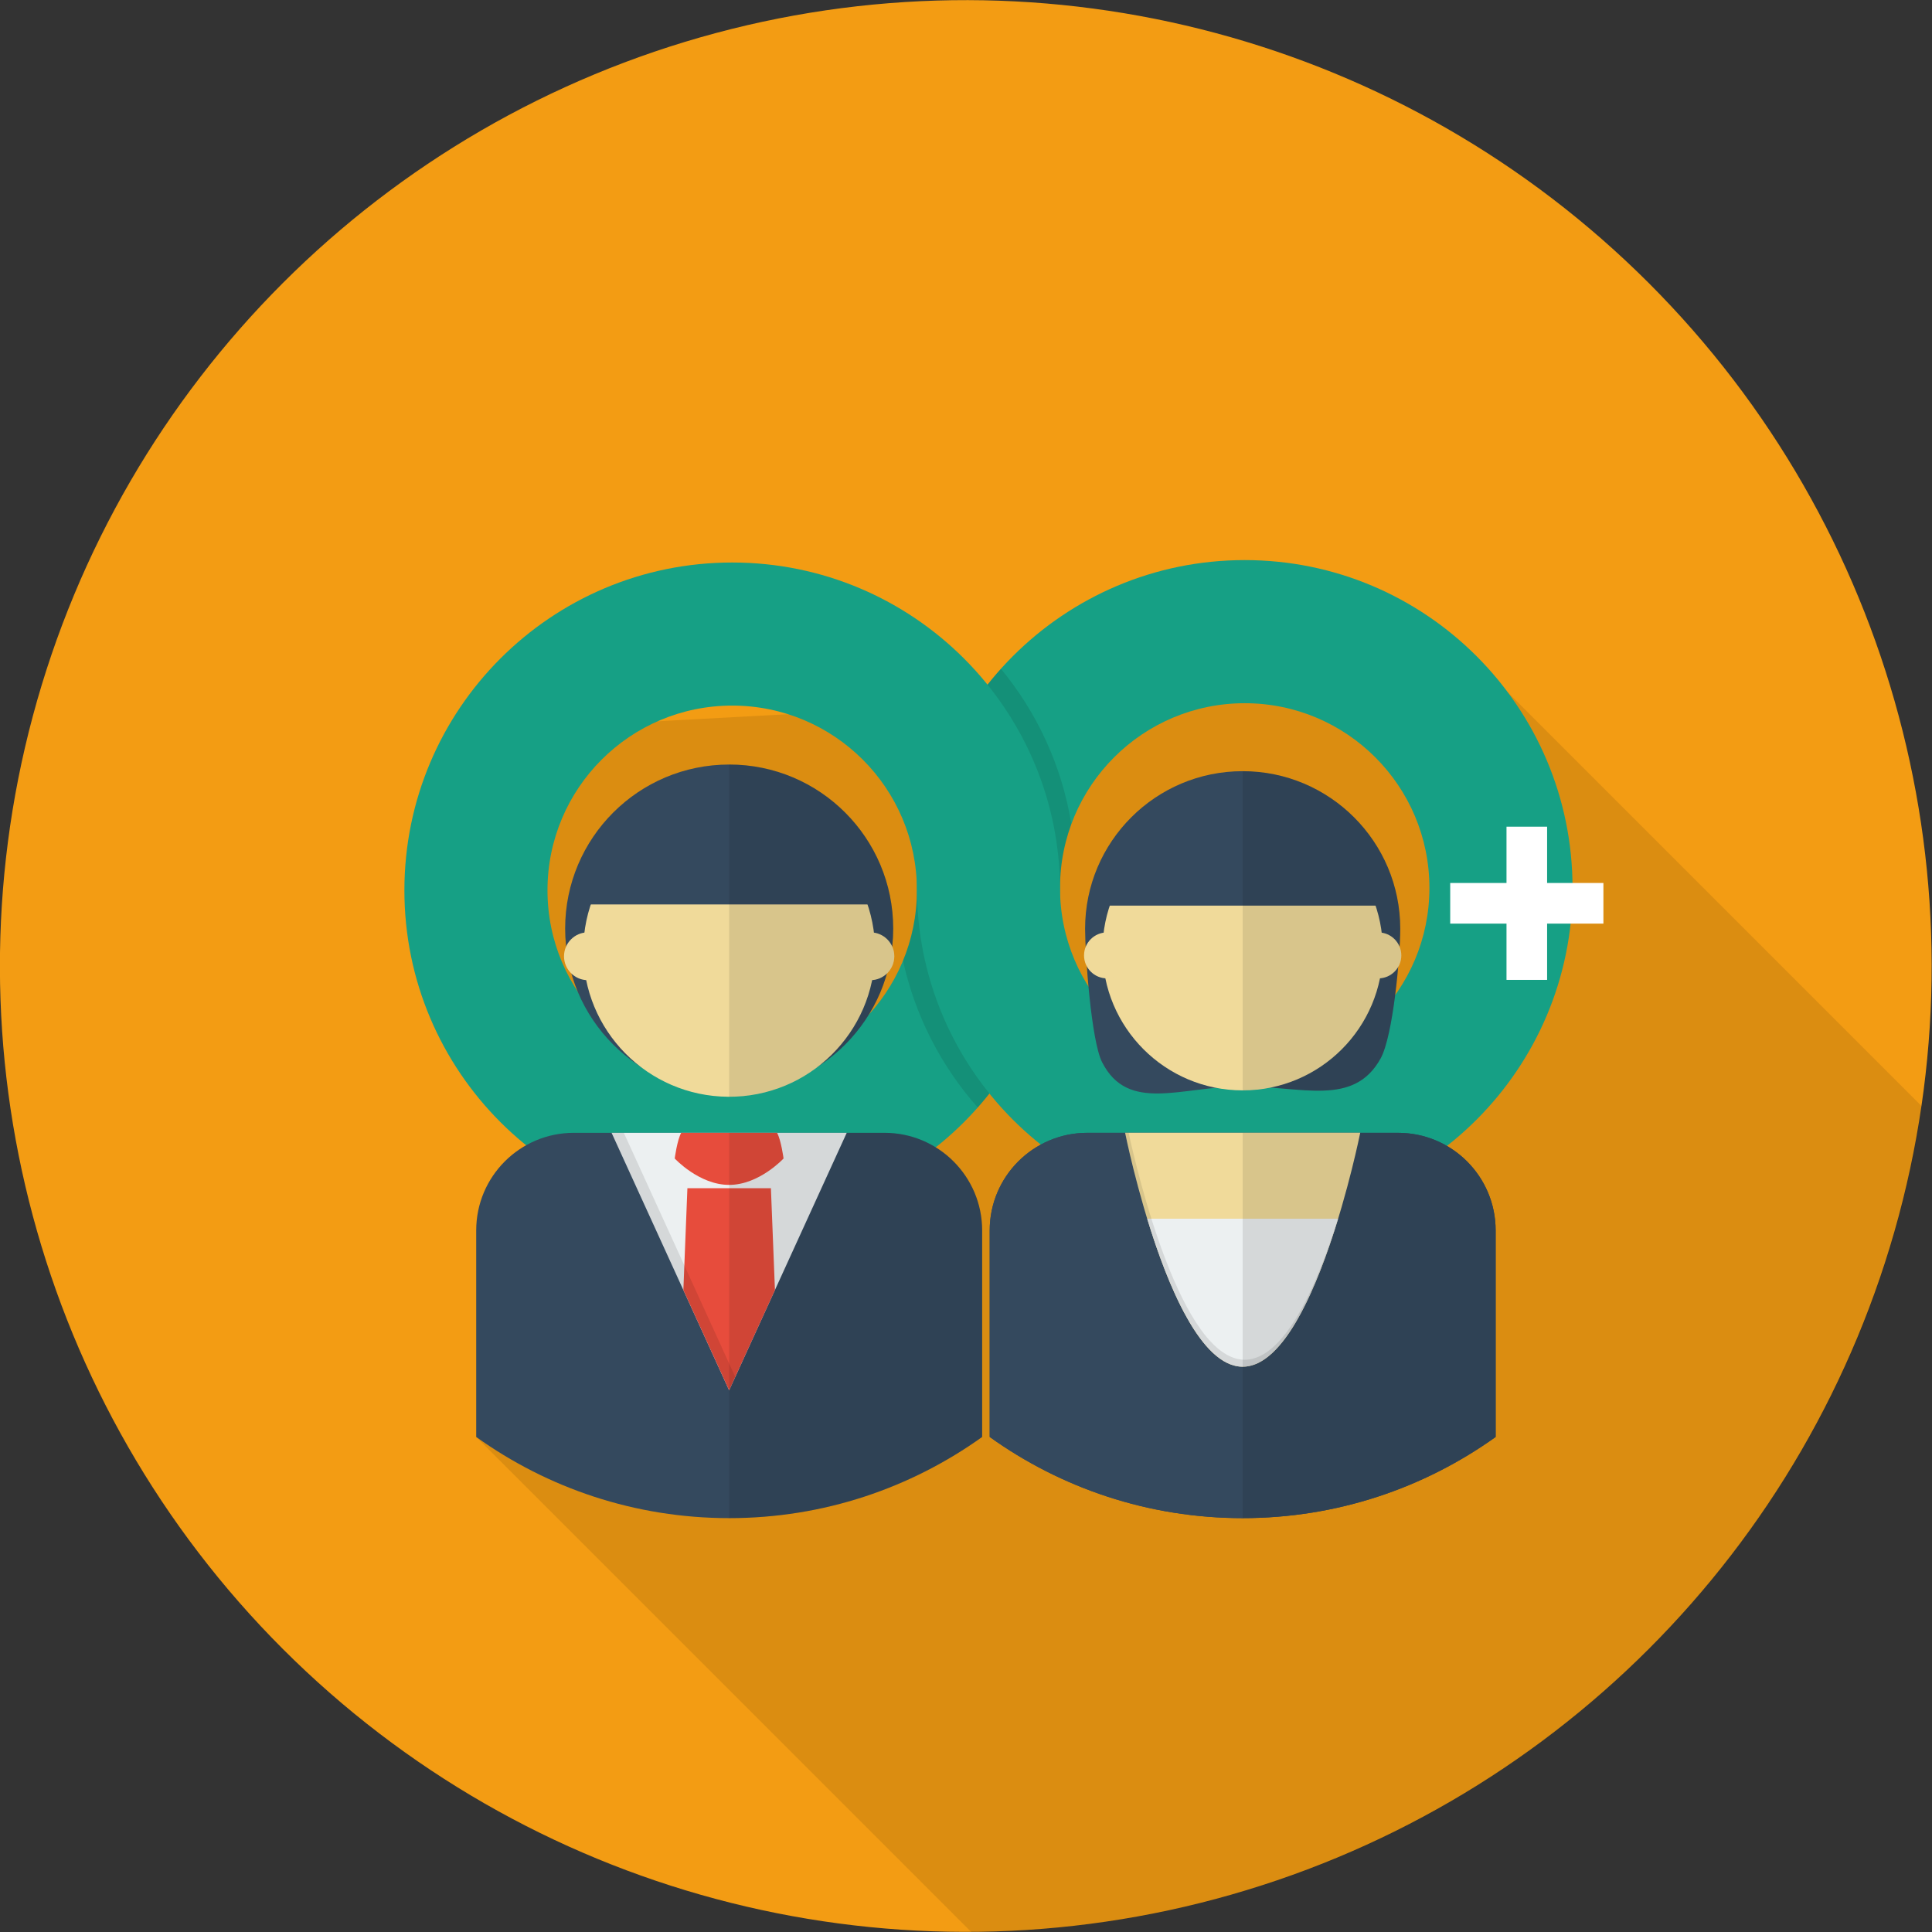<?xml version="1.0" encoding="utf-8"?>
<!-- Generator: Adobe Illustrator 24.0.3, SVG Export Plug-In . SVG Version: 6.00 Build 0)  -->
<svg version="1.1" id="Unlimited_Follow" xmlns="http://www.w3.org/2000/svg" xmlns:xlink="http://www.w3.org/1999/xlink" x="0px"
	 y="0px" viewBox="0 0 512 512" style="enable-background:new 0 0 512 512;" xml:space="preserve">
<rect x="0" y="0" width="512" height="512" fill="#333333" stroke="none"/>
<style type="text/css">
	.st0{fill:#F39C13;}
	.st1{opacity:0.1;}
	.st2{fill:#16A085;}
	.st3{fill:#34495E;}
	.st4{fill:#F0DA9A;}
	.st5{fill:#ECF0F1;}
	.st6{fill:#E74C3C;}
	.st7{fill:#FFFFFF;}
</style>
<ellipse id="Background" transform="matrix(0.707 -0.707 0.707 0.707 -106.039 256)" class="st0" cx="256" cy="256" rx="256" ry="256"/>
<path id="Shadow" class="st1" d="M257.37,511.98c128.14-0.67,233.98-95.48,251.93-218.79L387.08,170.97L250.75,187L140,193
	l7.85,129.97l-21.65,57.84L257.37,511.98z"/>
<g id="Unlimited_Follow_1_">
	<path class="st2" d="M194.04,149.07c-47.98,0-86.87,38.9-86.87,86.87c0,47.98,38.9,86.88,86.87,86.88
		c47.98,0,86.87-38.89,86.87-86.88C280.92,187.96,242.02,149.07,194.04,149.07z M194.04,284.89c-27.03,0-48.95-21.92-48.95-48.95
		c0-27.03,21.91-48.95,48.95-48.95s48.95,21.91,48.95,48.95C242.99,262.97,221.08,284.89,194.04,284.89z"/>
	<path class="st2" d="M329.86,148.43c-47.98,0-86.87,38.9-86.87,86.88c0,47.98,38.89,86.87,86.87,86.87s86.88-38.9,86.88-86.87
		C416.74,187.33,377.84,148.43,329.86,148.43z M329.86,284.26c-27.03,0-48.95-21.91-48.95-48.95c0-27.03,21.92-48.95,48.95-48.95
		s48.95,21.92,48.95,48.95C378.81,262.34,356.9,284.26,329.86,284.26z"/>
	<path class="st1" d="M243,235.94C243,235.94,242.99,235.94,243,235.94c0,6.61-1.32,12.9-3.69,18.65
		c3.22,14.71,10.17,28.03,19.8,38.91c1.07-1.21,2.1-2.45,3.1-3.71C250.31,275.04,243.14,256.33,243,235.94z"/>
	<path class="st1" d="M283.92,218.38c-2.52-15.47-9.12-29.57-18.67-41.15c-1.23,1.37-2.41,2.77-3.55,4.22
		c12.02,14.9,19.22,33.85,19.22,54.49c0,20.34,0,4.57,0-0.63C280.92,229.36,281.98,223.66,283.92,218.38z"/>
	<g>
		<path class="st3" d="M236.71,246.08c0,24.01-19.46,43.47-43.47,43.47c-24.01,0-43.47-19.46-43.47-43.47
			c0-24.01,19.46-43.47,43.47-43.47C217.24,202.6,236.71,222.06,236.71,246.08z"/>
		
			<ellipse transform="matrix(6.760068e-03 -1 1 6.760068e-03 -60.059 443.519)" class="st4" cx="193.23" cy="251.99" rx="38.66" ry="38.67"/>
		<path class="st3" d="M234.42,300.21h-82.36c-14.28,0-25.86,11.58-25.86,25.86v54.74c18.9,13.53,42.03,21.51,67.04,21.51
			c25.01,0,48.14-7.99,67.04-21.51v-54.74C260.27,311.79,248.69,300.21,234.42,300.21z"/>
		<path class="st3" d="M231.58,239.69c-2.41-19.04-18.65-33.76-38.34-33.76c-19.69,0-35.93,14.72-38.35,33.76H231.58z"/>
		<polygon class="st5" points="193.23,300.21 162.08,300.21 193.23,368.45 224.39,300.21 		"/>
		<line class="st5" x1="162.08" y1="300.21" x2="193.23" y2="368.45"/>
		<path class="st6" d="M207.65,307.01c0,0-0.62-4.77-1.71-6.8h-12.71h-12.71c-1.09,2.03-1.71,6.8-1.71,6.8s6.46,7,14.42,7
			C201.2,314.01,207.65,307.01,207.65,307.01z"/>
		<polygon class="st6" points="193.23,368.45 205.37,341.87 204.3,314.89 182.17,314.89 181.1,341.87 		"/>
		<path class="st4" d="M162.15,253.42c0,3.5-2.84,6.34-6.34,6.34c-3.5,0-6.34-2.84-6.34-6.34c0-3.5,2.84-6.34,6.34-6.34
			C159.31,247.09,162.15,249.92,162.15,253.42z"/>
		<path class="st4" d="M224.32,253.42c0,3.5,2.84,6.34,6.34,6.34c3.5,0,6.34-2.84,6.34-6.34c0-3.5-2.84-6.34-6.34-6.34
			C227.15,247.09,224.32,249.92,224.32,253.42z"/>
		<polygon class="st1" points="165.32,300.21 162.08,300.21 193.23,368.45 194.85,364.9 		"/>
		<path class="st1" d="M236.44,250.85c0.17-1.57,0.27-3.16,0.27-4.77c0-24.01-19.46-43.47-43.47-43.47c0,0,0,0,0,0v88.05
			c0,0,0,0,0,0c8.99,0,17.27-3.08,23.83-8.23c8.61-5.66,15.09-14.29,17.98-24.44c1.2-1.15,1.95-2.77,1.95-4.56
			C236.99,252.5,236.79,251.64,236.44,250.85z"/>
		<path class="st1" d="M234.42,300.21h-10.03h-18.44h-12.71h0v102.11c0,0,0,0,0,0c25.01,0,48.14-7.99,67.04-21.51v-54.74
			C260.27,311.79,248.69,300.21,234.42,300.21z"/>
	</g>
	<g>
		<path class="st3" d="M370.5,300.21h-82.36c-14.28,0-25.86,11.58-25.86,25.86v54.74c18.89,13.53,42.03,21.51,67.04,21.51
			c25.01,0,48.14-7.99,67.04-21.51v-54.74C396.36,311.79,384.78,300.21,370.5,300.21z"/>
		<path class="st4" d="M329.32,300.21h-31.15c0,0,12.4,61.98,31.15,61.98s31.15-61.98,31.15-61.98H329.32z"/>
	</g>
	<g>
		<path class="st3" d="M371.08,246.13c0,7.34-1.89,28.39-5.21,34.38c-7.12,12.85-20.82,7.38-36.55,7.38
			c-16.27,0-30.36,7.17-37.26-6.41c-2.88-5.67-4.5-28.56-4.5-35.35c0-23.06,18.7-41.76,41.76-41.76
			C352.38,204.37,371.08,223.07,371.08,246.13z"/>
		<path class="st4" d="M366.46,251.82c0,20.51-16.63,37.14-37.14,37.14c-20.51,0-37.14-16.62-37.14-37.14
			c0-20.51,16.63-37.14,37.14-37.14C349.83,214.68,366.46,231.3,366.46,251.82z"/>
		<path class="st3" d="M370.5,300.21h-82.36c-14.28,0-25.86,11.58-25.86,25.86v54.74c18.89,13.53,42.03,21.51,67.04,21.51
			c25.01,0,48.14-7.99,67.04-21.51v-54.74C396.36,311.79,384.78,300.21,370.5,300.21z"/>
		<path class="st3" d="M366.16,240c-2.32-18.29-17.92-32.43-36.83-32.43c-18.92,0-34.52,14.14-36.83,32.43H366.16z"/>
		<path class="st4" d="M329.32,300.21h-31.15c0,0,12.4,61.98,31.15,61.98s31.15-61.98,31.15-61.98H329.32z"/>
		<path class="st4" d="M299.46,253.19c0,3.36-2.73,6.09-6.09,6.09c-3.36,0-6.09-2.72-6.09-6.09c0-3.36,2.73-6.09,6.09-6.09
			C296.74,247.1,299.46,249.83,299.46,253.19z"/>
		<path class="st4" d="M359.18,253.19c0,3.36,2.72,6.09,6.09,6.09c3.36,0,6.09-2.72,6.09-6.09c0-3.36-2.73-6.09-6.09-6.09
			C361.91,247.1,359.18,249.83,359.18,253.19z"/>
		<path class="st5" d="M304.02,322.97c5.4,17.68,14.25,39.22,25.3,39.22c11.05,0,19.9-21.53,25.3-39.22H304.02z"/>
		<path class="st1" d="M329.86,360.34c-16.82,0-28.53-49.86-30.76-60.13h-0.93c0,0,12.4,61.98,31.15,61.98
			c11.79,0,21.06-24.47,26.33-42.66C350.3,337.48,341.25,360.34,329.86,360.34z"/>
		<path class="st1" d="M370.5,300.21h-41.18v102.11c0,0,0,0,0,0c25.01,0,48.14-7.99,67.04-21.51v-54.74
			C396.36,311.79,384.78,300.21,370.5,300.21z"/>
		<path class="st1" d="M370.92,250.94c0.11-1.9,0.16-3.56,0.16-4.8c0-23.06-18.7-41.76-41.76-41.76c0,0,0,0,0,0v84.58c0,0,0,0,0,0
			c2.54,0,5.01-0.26,7.41-0.74c12.55,0.96,23.17,3.08,29.14-7.7c2.28-4.11,3.88-15.29,4.66-24.29c0.52-0.89,0.82-1.93,0.82-3.04
			C371.35,252.39,371.2,251.63,370.92,250.94z"/>
	</g>
	<polygon class="st7" points="424.92,234 410,234 410,219.08 399.24,219.08 399.24,234 384.32,234 384.32,244.77 399.24,244.77 
		399.24,259.68 410,259.68 410,244.77 424.92,244.77 	"/>
</g>
</svg>
